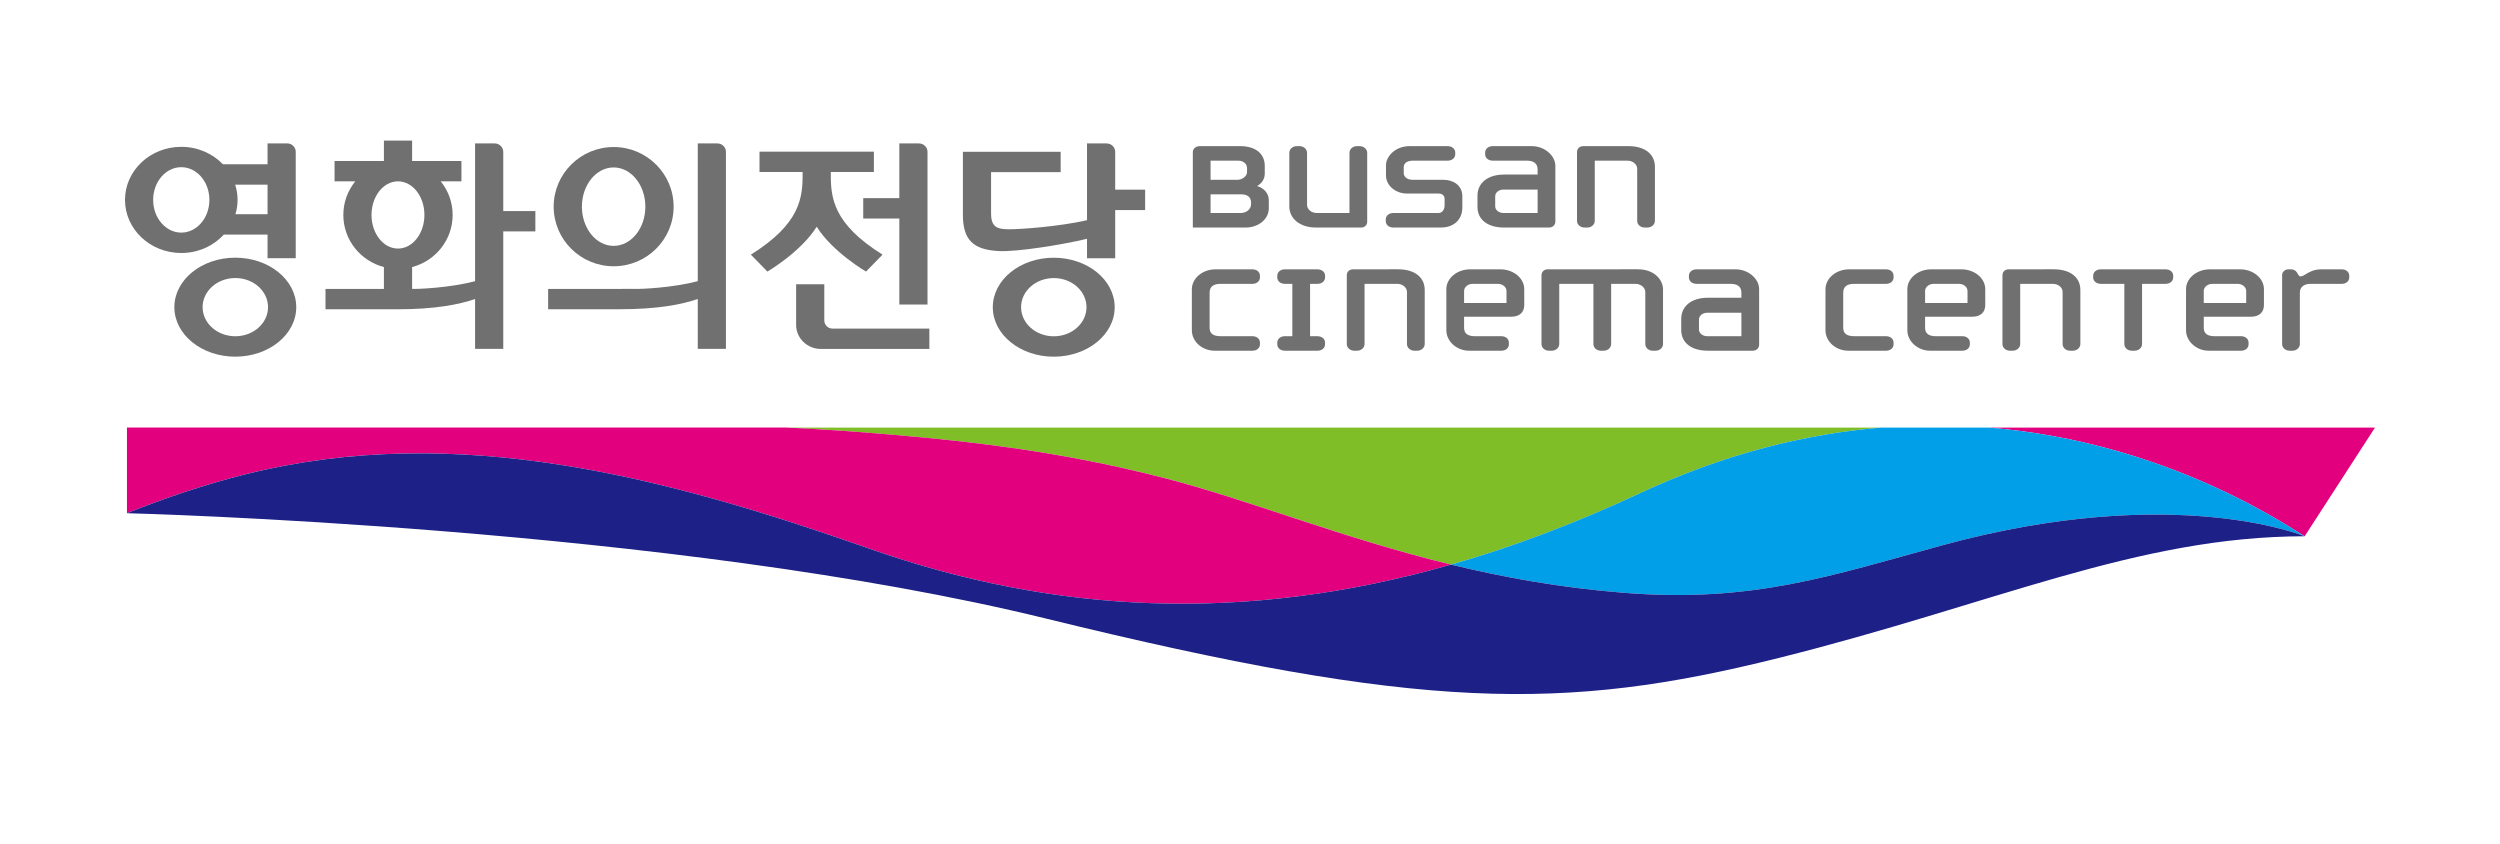 <svg width="160" height="54" viewBox="0 0 160 54" fill="none" xmlns="http://www.w3.org/2000/svg">
<g clip-path="url(#clip0_251_1126)">
<path d="M74.461 30.581C79.963 31.994 85.792 34.412 92.869 36.135C96.787 35.014 100.806 33.503 104.943 31.572C110.45 29.001 115.652 27.757 120.406 27.365H50.335C51.678 27.432 53.02 27.502 54.361 27.603C61.445 28.134 67.583 28.815 74.461 30.582V30.581Z" fill="#7FBE26"/>
<path d="M55.672 35.126C67.39 39.242 79.549 39.946 92.868 36.135C85.791 34.412 79.963 31.994 74.46 30.581C67.582 28.814 61.445 28.133 54.36 27.602C53.02 27.502 51.677 27.431 50.334 27.364H8.125V32.842C10.585 31.862 13.122 31.004 15.69 30.359C29.27 26.944 42.744 30.584 55.672 35.126L55.672 35.126Z" fill="#E3007F"/>
<path d="M127.281 27.365C138.707 28.309 146.378 33.663 147.497 34.321L152 27.365H127.281Z" fill="#E3007F"/>
<path d="M120.405 27.365C115.652 27.757 110.449 29.001 104.943 31.571C100.806 33.503 96.787 35.013 92.868 36.135C96.226 36.952 99.862 37.614 103.882 37.936C112.204 38.605 117.207 36.831 124.399 34.875C139.184 30.855 147.496 34.321 147.496 34.321C146.378 33.663 138.707 28.309 127.281 27.365H120.405Z" fill="#009FE8"/>
<path d="M124.4 34.875C117.208 36.831 112.204 38.605 103.882 37.936C99.862 37.614 96.226 36.952 92.868 36.135C79.549 39.946 67.391 39.242 55.672 35.126C42.745 30.585 29.27 26.945 15.69 30.36C13.122 31.005 10.585 31.863 8.125 32.843V32.846C8.125 32.846 42.982 33.709 66.967 39.593C90.953 45.477 100.045 45.559 113.856 42.105C127.679 38.65 136.76 34.331 147.496 34.321C147.496 34.321 139.183 30.855 124.399 34.875H124.4Z" fill="#1D2087"/>
<path d="M80.453 11.906C80.762 11.739 80.945 11.448 80.945 11.106V10.622C80.945 9.827 80.352 9.351 79.356 9.351L76.785 9.353C76.536 9.353 76.341 9.518 76.341 9.728V14.563H79.713C80.549 14.563 81.203 14.023 81.203 13.335V12.799C81.203 12.387 80.904 12.039 80.453 11.906H80.453ZM77.477 10.283H79.258C79.567 10.283 79.81 10.488 79.81 10.749V11.022C79.81 11.272 79.506 11.508 79.184 11.508H77.477V10.283ZM80.068 13.062C80.068 13.387 79.778 13.633 79.394 13.633H77.477V12.439H79.455C79.839 12.439 80.068 12.632 80.068 12.957V13.062V13.062Z" fill="#717071"/>
<path d="M84.215 14.562H87.13C87.336 14.563 87.501 14.399 87.501 14.197V9.781C87.501 9.545 87.285 9.353 87.02 9.353H86.847C86.578 9.353 86.366 9.54 86.366 9.781V13.633H84.277C83.932 13.633 83.652 13.4 83.652 13.115V9.781C83.652 9.545 83.435 9.353 83.17 9.353H82.997C82.727 9.353 82.516 9.54 82.516 9.781V13.208C82.516 14.005 83.214 14.562 84.215 14.562H84.215Z" fill="#717071"/>
<path d="M93.59 13.272V12.567C93.59 11.836 92.984 11.508 92.383 11.508H90.403C90.013 11.508 89.838 11.266 89.838 11.095V10.706C89.838 10.441 90.058 10.283 90.427 10.283H92.653C92.928 10.283 93.135 10.108 93.135 9.875V9.76C93.135 9.524 92.927 9.353 92.641 9.353H90.218C89.243 9.353 88.703 10.066 88.703 10.559V11.211C88.703 11.936 89.387 12.385 90.021 12.385H92.038C92.414 12.385 92.454 12.623 92.454 12.725V13.146C92.454 13.196 92.443 13.633 92.038 13.633H89.173C88.894 13.633 88.69 13.804 88.69 14.04V14.156C88.69 14.392 88.893 14.563 89.173 14.563H92.211C93.049 14.563 93.59 14.056 93.59 13.272Z" fill="#717071"/>
<path d="M96.258 14.562H99.136C99.4 14.563 99.543 14.369 99.543 14.187V10.623C99.543 9.946 98.842 9.353 98.041 9.353H95.531C95.257 9.353 95.05 9.528 95.05 9.76V9.876C95.05 10.112 95.257 10.283 95.544 10.283H97.721C98.035 10.283 98.407 10.381 98.407 10.844V11.172H96.257C95.224 11.172 94.558 11.704 94.558 12.526V13.241C94.558 14.056 95.21 14.563 96.257 14.563L96.258 14.562ZM95.693 12.557C95.693 12.323 95.93 12.133 96.221 12.133H98.408V13.632H96.221C95.93 13.632 95.693 13.442 95.693 13.209V12.556V12.557Z" fill="#717071"/>
<path d="M101.411 14.563H101.584C101.849 14.563 102.065 14.371 102.065 14.135V10.283H104.154C104.499 10.283 104.78 10.515 104.78 10.801V14.134C104.78 14.374 104.991 14.563 105.261 14.563H105.434C105.699 14.563 105.915 14.37 105.915 14.134V10.675C105.915 9.859 105.264 9.352 104.216 9.352L101.325 9.353C101.096 9.353 100.929 9.511 100.929 9.729V14.135C100.929 14.375 101.141 14.563 101.411 14.563H101.411Z" fill="#717071"/>
<path d="M111.082 17.237H108.572C108.298 17.237 108.091 17.412 108.091 17.643V17.759C108.091 17.995 108.298 18.166 108.585 18.166H110.762C111.076 18.166 111.449 18.263 111.449 18.727V19.055H109.298C108.265 19.055 107.599 19.587 107.599 20.409V21.123C107.599 21.939 108.25 22.445 109.298 22.445H112.176C112.442 22.445 112.584 22.252 112.584 22.07V18.506C112.584 17.83 111.882 17.237 111.081 17.237H111.082ZM111.449 21.517H109.262C108.971 21.517 108.735 21.326 108.735 21.093V20.441C108.735 20.207 108.971 20.016 109.262 20.016H111.449V21.516V21.517Z" fill="#717071"/>
<path d="M131.444 17.235L128.553 17.236C128.324 17.236 128.157 17.395 128.157 17.612V22.018C128.157 22.258 128.369 22.446 128.639 22.446H128.811C129.077 22.446 129.293 22.254 129.293 22.018V18.166H131.382C131.727 18.166 132.007 18.399 132.007 18.684V22.018C132.007 22.258 132.219 22.446 132.489 22.446H132.661C132.926 22.446 133.143 22.254 133.143 22.018V18.558C133.143 17.742 132.491 17.235 131.443 17.235H131.444Z" fill="#717071"/>
<path d="M89.482 17.235L86.591 17.236C86.362 17.236 86.195 17.395 86.195 17.612V22.018C86.195 22.258 86.407 22.446 86.677 22.446H86.849C87.115 22.446 87.332 22.254 87.332 22.018V18.166H89.42C89.765 18.166 90.046 18.399 90.046 18.684V22.018C90.046 22.258 90.258 22.446 90.528 22.446H90.7C90.966 22.446 91.182 22.254 91.182 22.018V18.558C91.182 17.742 90.531 17.235 89.483 17.235H89.482Z" fill="#717071"/>
<path d="M80.156 21.517H78.126C77.641 21.517 77.415 21.345 77.415 20.977V18.737C77.415 18.353 77.644 18.166 78.114 18.166H80.155C80.434 18.166 80.636 17.995 80.636 17.759V17.643C80.636 17.407 80.434 17.237 80.155 17.237H77.794C76.958 17.237 76.278 17.811 76.278 18.516V21.135C76.278 21.858 76.936 22.446 77.744 22.446H80.155C80.434 22.446 80.637 22.275 80.637 22.039V21.924C80.637 21.688 80.434 21.517 80.155 21.517L80.156 21.517Z" fill="#717071"/>
<path d="M84.309 17.237H82.228C81.953 17.237 81.746 17.412 81.746 17.643V17.759C81.746 17.995 81.953 18.166 82.24 18.166H82.709V21.517H82.228C81.953 21.517 81.746 21.692 81.746 21.923V22.039C81.746 22.274 81.953 22.446 82.24 22.446H84.322C84.596 22.446 84.803 22.271 84.803 22.039V21.923C84.803 21.688 84.596 21.517 84.309 21.517H83.845V18.166H84.322C84.597 18.166 84.804 17.991 84.804 17.759V17.643C84.804 17.407 84.597 17.237 84.31 17.237H84.309Z" fill="#717071"/>
<path d="M96.025 17.237H94.093C93.251 17.237 92.566 17.806 92.566 18.506V21.135C92.566 21.846 93.231 22.446 94.02 22.446H96.086C96.365 22.446 96.568 22.275 96.568 22.039V21.924C96.568 21.688 96.365 21.517 96.086 21.517H94.389C93.933 21.517 93.702 21.339 93.702 20.988V20.27H96.726C97.243 20.27 97.552 19.992 97.552 19.527V18.506C97.552 17.807 96.867 17.237 96.025 17.237L96.025 17.237ZM96.416 19.393H93.702V18.622C93.702 18.371 93.949 18.166 94.253 18.166H95.865C96.168 18.166 96.416 18.37 96.416 18.622V19.393Z" fill="#717071"/>
<path d="M104.833 17.235L99.052 17.236C98.823 17.236 98.656 17.395 98.656 17.612V22.018C98.656 22.258 98.868 22.446 99.138 22.446H99.31C99.576 22.446 99.792 22.254 99.792 22.018V18.166H101.978V22.018C101.978 22.258 102.189 22.446 102.46 22.446H102.632C102.897 22.446 103.114 22.254 103.114 22.018V18.166H104.687C104.937 18.166 105.299 18.354 105.299 18.695V22.019C105.299 22.259 105.511 22.447 105.781 22.447H105.953C106.218 22.447 106.434 22.255 106.434 22.019V18.527C106.434 17.902 105.873 17.236 104.833 17.236L104.833 17.235Z" fill="#717071"/>
<path d="M120.707 21.517H118.678C118.192 21.517 117.966 21.345 117.966 20.977V18.737C117.966 18.353 118.195 18.166 118.665 18.166H120.706C120.986 18.166 121.188 17.995 121.188 17.759V17.643C121.188 17.407 120.986 17.237 120.706 17.237H118.345C117.51 17.237 116.83 17.811 116.83 18.516V21.135C116.83 21.858 117.488 22.446 118.296 22.446H120.706C120.986 22.446 121.188 22.275 121.188 22.039V21.924C121.188 21.688 120.986 21.517 120.706 21.517L120.707 21.517Z" fill="#717071"/>
<path d="M125.529 17.237H123.598C122.755 17.237 122.07 17.806 122.07 18.506V21.135C122.07 21.846 122.736 22.446 123.524 22.446H125.591C125.869 22.446 126.071 22.275 126.071 22.039V21.924C126.071 21.688 125.869 21.517 125.591 21.517H123.892C123.436 21.517 123.206 21.339 123.206 20.988V20.27H126.23C126.747 20.27 127.056 19.992 127.056 19.527V18.506C127.056 17.807 126.371 17.237 125.529 17.237L125.529 17.237ZM125.921 19.393H123.206V18.622C123.206 18.371 123.453 18.166 123.758 18.166H125.368C125.673 18.166 125.921 18.37 125.921 18.622V19.393Z" fill="#717071"/>
<path d="M138.591 17.237H134.446C134.171 17.237 133.964 17.412 133.964 17.643V17.759C133.964 17.995 134.172 18.166 134.458 18.166H135.957V22.018C135.957 22.258 136.169 22.446 136.439 22.446H136.61C136.876 22.446 137.092 22.254 137.092 22.018V18.166H138.603C138.877 18.166 139.085 17.991 139.085 17.759V17.643C139.085 17.407 138.877 17.237 138.591 17.237H138.591Z" fill="#717071"/>
<path d="M143.364 17.237H141.433C140.591 17.237 139.906 17.806 139.906 18.506V21.135C139.906 21.846 140.572 22.446 141.36 22.446H143.427C143.705 22.446 143.908 22.275 143.908 22.039V21.924C143.908 21.688 143.705 21.517 143.427 21.517H141.728C141.272 21.517 141.042 21.339 141.042 20.988V20.27H144.066C144.583 20.27 144.892 19.992 144.892 19.527V18.506C144.892 17.807 144.207 17.237 143.365 17.237L143.364 17.237ZM143.756 19.393H141.041V18.622C141.041 18.371 141.289 18.166 141.593 18.166H143.204C143.509 18.166 143.756 18.37 143.756 18.622V19.393Z" fill="#717071"/>
<path d="M149.871 17.236H148.58C148.079 17.236 147.783 17.417 147.569 17.549C147.44 17.627 147.339 17.688 147.239 17.688C147.169 17.688 147.157 17.672 147.127 17.629L147.122 17.62C147.122 17.62 147.121 17.626 147.12 17.627C147.106 17.597 147.072 17.543 147 17.434C146.933 17.319 146.782 17.236 146.635 17.236H146.451C146.26 17.236 146.056 17.383 146.056 17.601V22.018C146.056 22.258 146.267 22.446 146.537 22.446H146.71C146.976 22.446 147.191 22.254 147.191 22.018V18.726C147.191 18.381 147.45 18.166 147.866 18.166H149.87C150.15 18.166 150.352 17.995 150.352 17.759V17.643C150.352 17.407 150.15 17.236 149.87 17.236L149.871 17.236Z" fill="#717071"/>
<path d="M15.058 16.491C12.905 16.491 11.159 17.91 11.159 19.659C11.159 21.408 12.904 22.827 15.058 22.827C17.212 22.827 18.96 21.407 18.96 19.659C18.96 17.911 17.214 16.491 15.058 16.491ZM15.061 21.52C13.905 21.52 12.967 20.686 12.967 19.656C12.967 18.626 13.905 17.794 15.061 17.794C16.216 17.794 17.154 18.627 17.154 19.656C17.154 20.685 16.218 21.52 15.061 21.52Z" fill="#717071"/>
<path d="M14.327 15.013H17.123V16.526H18.927V9.714C18.927 9.416 18.678 9.176 18.373 9.176H17.123V10.514H14.268C13.609 9.83 12.661 9.397 11.605 9.397C9.611 9.396 8 10.918 8 12.794C8 14.671 9.611 16.192 11.604 16.192C12.692 16.192 13.666 15.734 14.326 15.013L14.327 15.013ZM17.123 11.818V13.709H15.069C15.155 13.418 15.205 13.112 15.205 12.794C15.205 12.455 15.151 12.127 15.052 11.818H17.124L17.123 11.818ZM9.802 12.794C9.802 11.639 10.605 10.7 11.602 10.7C12.6 10.7 13.401 11.639 13.401 12.794C13.401 13.949 12.596 14.887 11.602 14.887C10.609 14.887 9.802 13.951 9.802 12.794Z" fill="#717071"/>
<path d="M45.906 9.179H44.657V17.994C43.033 18.426 40.967 18.505 40.633 18.489L35.08 18.493V19.792H39.638C42.127 19.792 43.626 19.486 44.657 19.135V22.327H46.46V9.715C46.46 9.419 46.21 9.178 45.906 9.178V9.179Z" fill="#717071"/>
<path d="M55.247 13.984H57.557V19.492H59.361V9.718C59.361 9.418 59.113 9.179 58.805 9.179H57.557V12.681H55.247V13.984V13.984Z" fill="#717071"/>
<path d="M52.269 14.511C53.278 16.128 55.425 17.381 55.425 17.381L56.482 16.297C53.32 14.318 53.151 12.669 53.173 11.034V11.009H55.929V9.706H48.608V11.009H51.366V11.034C51.388 12.669 51.216 14.318 48.056 16.297L49.113 17.381C49.113 17.381 51.26 16.128 52.268 14.511H52.269Z" fill="#717071"/>
<path d="M52.757 20.516L52.755 20.517V18.192H50.952V20.796C50.952 21.646 51.664 22.333 52.538 22.333H59.479V21.03H53.262C52.982 21.015 52.757 20.792 52.757 20.516V20.516Z" fill="#717071"/>
<path d="M67.439 16.494C65.285 16.494 63.539 17.913 63.539 19.661C63.539 21.409 65.285 22.828 67.439 22.828C69.592 22.828 71.34 21.41 71.34 19.661C71.34 17.913 69.595 16.494 67.439 16.494ZM67.442 21.523C66.287 21.523 65.349 20.688 65.349 19.659C65.349 18.63 66.287 17.797 67.442 17.797C68.597 17.797 69.535 18.628 69.535 19.659C69.535 20.69 68.599 21.523 67.442 21.523Z" fill="#717071"/>
<path d="M71.373 12.141V9.718C71.373 9.42 71.123 9.179 70.816 9.179H69.569V14.093C67.657 14.526 65.264 14.66 64.877 14.669C63.895 14.695 63.442 14.625 63.429 13.694V11.017H67.882V9.716H61.625V13.728C61.62 15.34 62.271 15.993 63.949 16.069C65.109 16.122 67.939 15.673 69.569 15.283V16.529H71.373V13.444H73.289V12.14H71.373V12.141Z" fill="#717071"/>
<path d="M32.208 9.715C32.208 9.418 31.959 9.178 31.653 9.178H30.405V17.995C28.782 18.426 26.719 18.505 26.386 18.489H26.375V17.093C27.867 16.699 28.969 15.357 28.969 13.757C28.969 12.943 28.683 12.196 28.206 11.605H29.532V10.303H26.375V9H24.57V10.303H21.411V11.606H22.737C22.26 12.197 21.973 12.943 21.973 13.757C21.973 15.357 23.074 16.698 24.57 17.092V18.493H20.832V19.795H25.39C27.876 19.795 29.376 19.488 30.405 19.136V22.326H32.209V14.811H34.263V13.509H32.209V9.715H32.208ZM23.777 13.757C23.777 12.569 24.533 11.606 25.471 11.606C26.408 11.606 27.163 12.569 27.163 13.757C27.163 14.945 26.406 15.908 25.471 15.908C24.535 15.908 23.777 14.947 23.777 13.757Z" fill="#717071"/>
<path d="M39.275 17.041C41.394 17.041 43.112 15.332 43.112 13.226C43.112 11.12 41.394 9.41 39.275 9.41C37.156 9.41 35.435 11.12 35.435 13.226C35.435 15.332 37.154 17.041 39.275 17.041ZM39.273 10.716C40.393 10.716 41.303 11.841 41.303 13.227C41.303 14.613 40.393 15.736 39.273 15.736C38.154 15.736 37.242 14.613 37.242 13.227C37.242 11.841 38.151 10.716 39.273 10.716Z" fill="#717071"/>
</g>
<defs>
<clipPath id="clip0_251_1126">
<rect width="144" height="36" fill="white" transform="translate(8 9)"/>
</clipPath>
</defs>
</svg>
